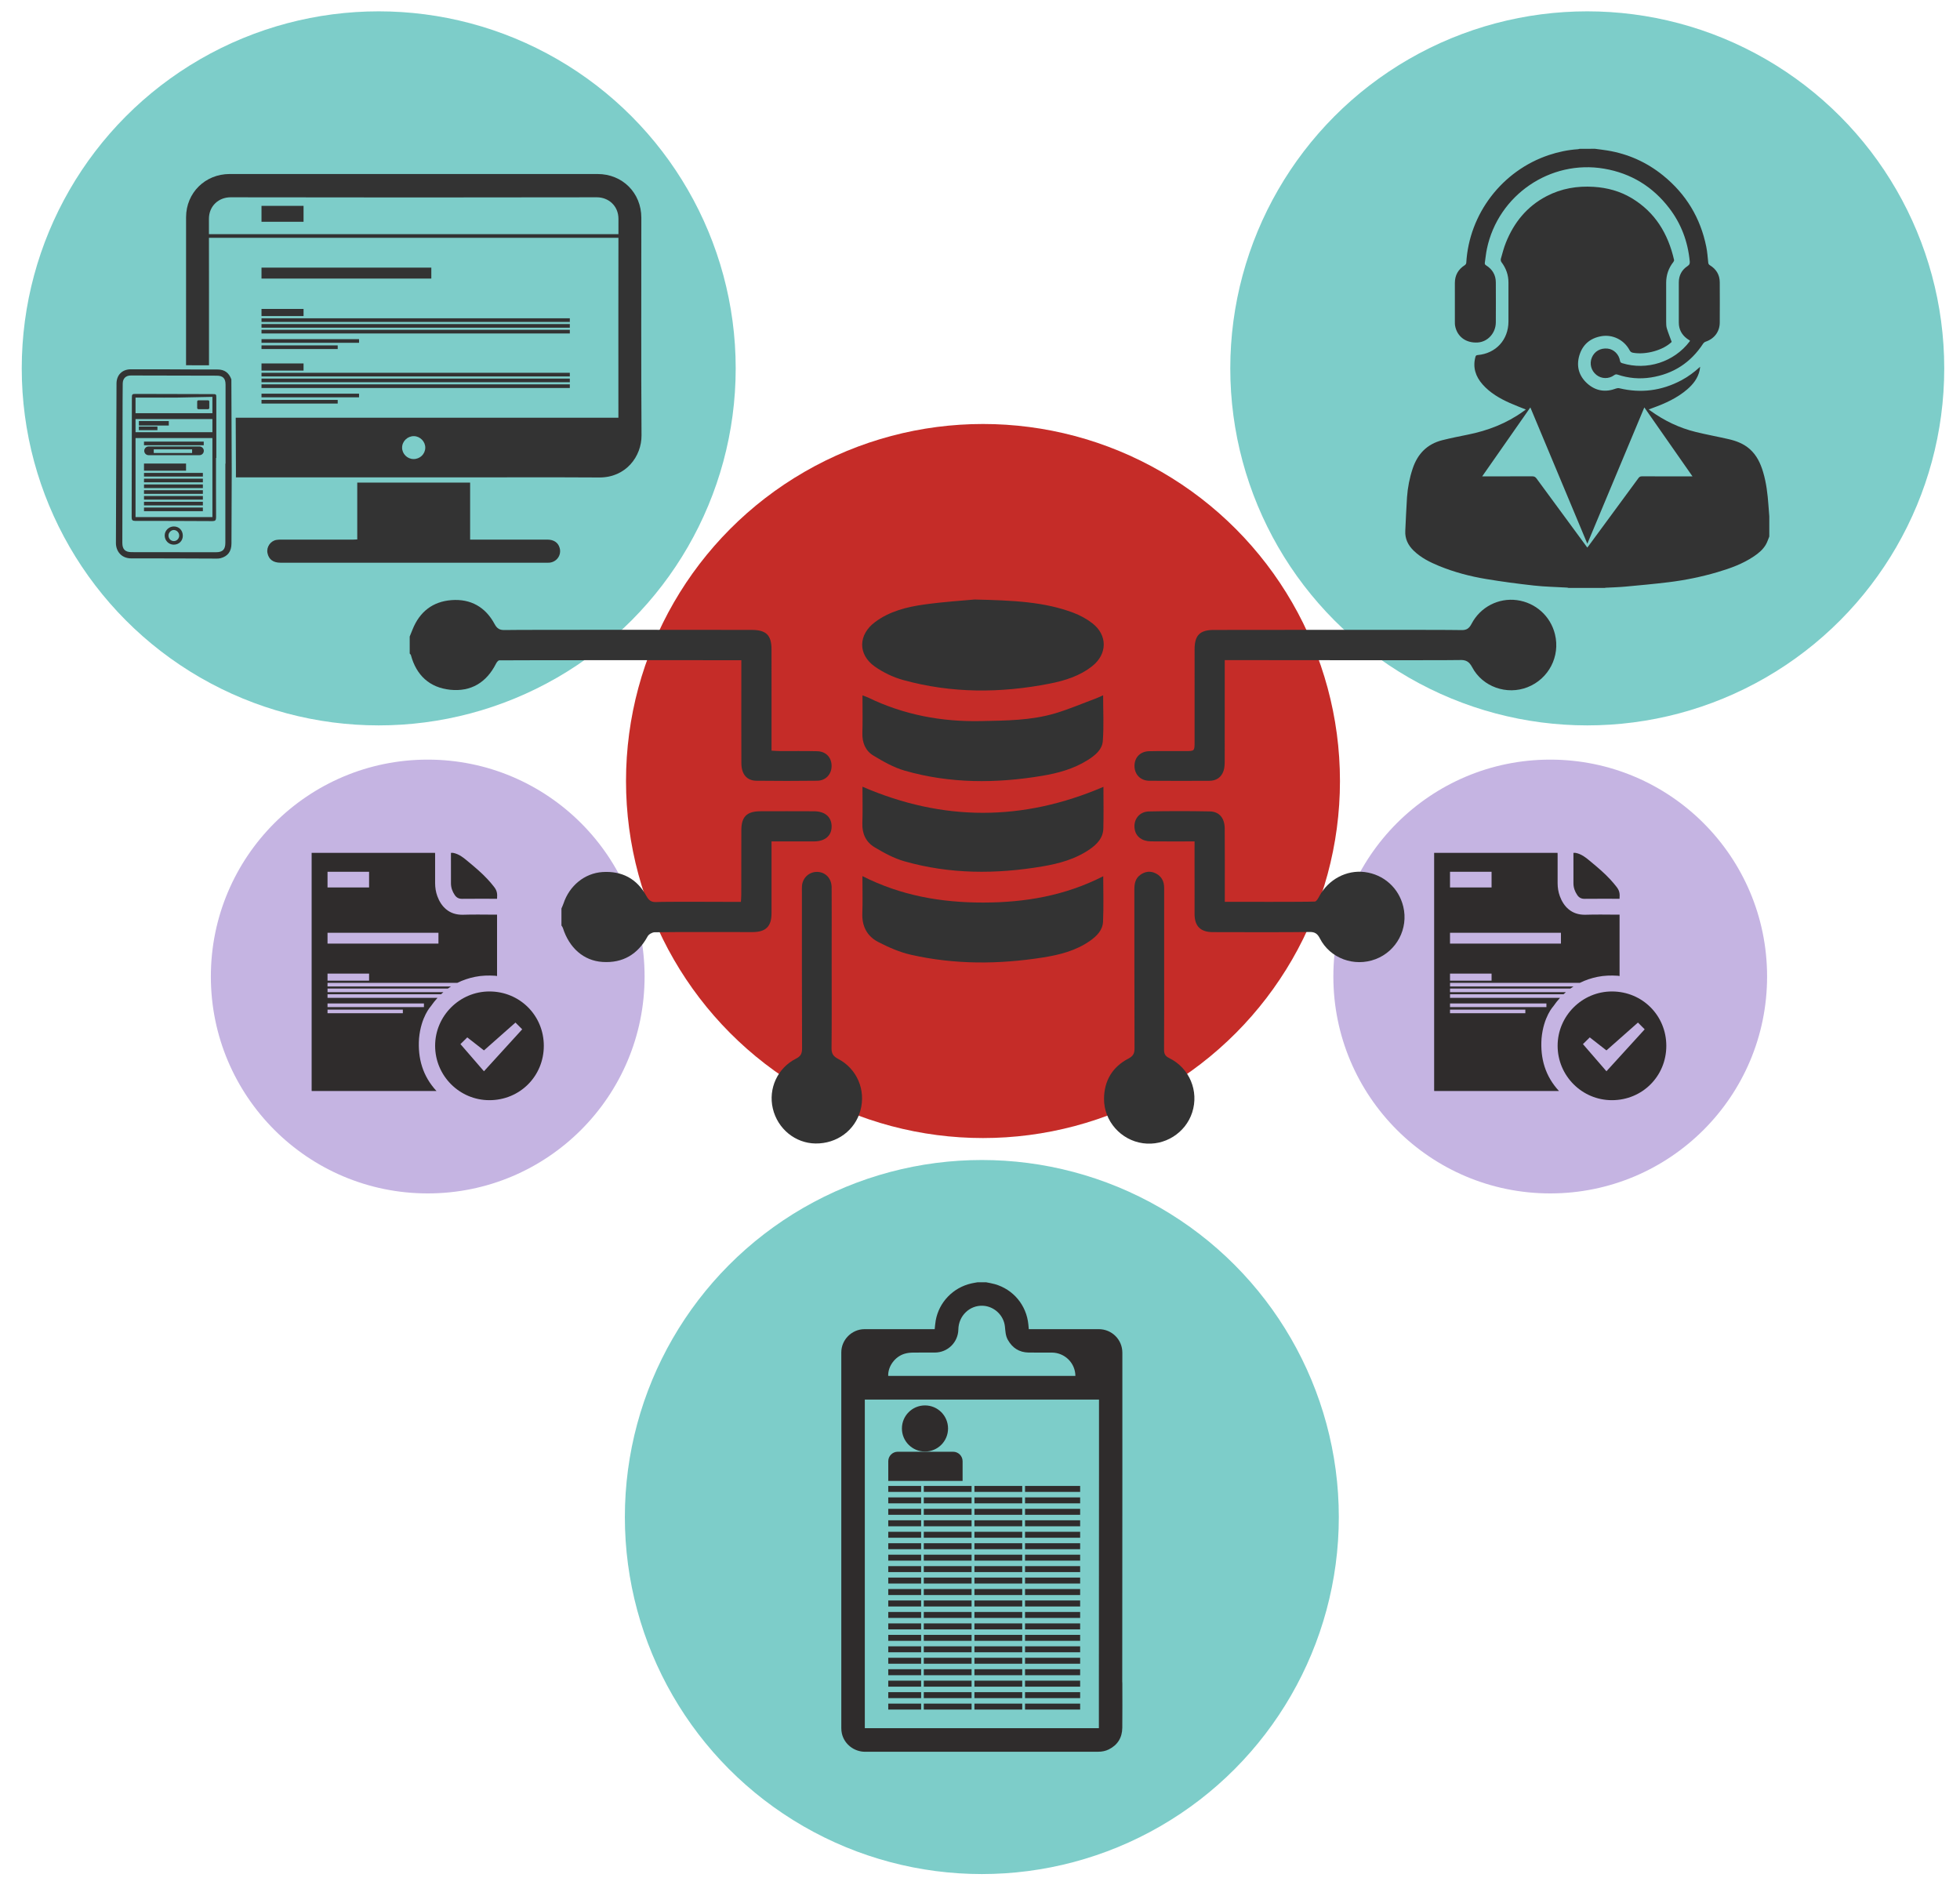 <?xml version="1.0" encoding="utf-8"?>
<!-- Generator: Adobe Illustrator 23.0.1, SVG Export Plug-In . SVG Version: 6.00 Build 0)  -->
<svg version="1.1" id="Layer_1" xmlns="http://www.w3.org/2000/svg" xmlns:xlink="http://www.w3.org/1999/xlink" x="0px" y="0px"
	 viewBox="0 0 1673.9 1609.62" style="enable-background:new 0 0 1673.9 1609.62;" xml:space="preserve">
<style type="text/css">
	.st0{fill:#C5B4E2;}
	.st1{fill:#2F2C2C;}
	.st2{fill:#7DCDC9;}
	.st3{fill:#333333;}
	.st4{fill:#C52C28;}
	.st5{fill:none;}
</style>
<circle class="st0" cx="1323.94" cy="833.86" r="185.21"/>
<g>
	<path class="st1" d="M1345.49,728.25c5.32,0.98,9.25,4.37,13.21,7.66c5.72,4.75,11.41,9.53,16.46,15c1.85,2,3.62,4.08,5.3,6.23
		c2.51,3.2,3.07,5.53,2.68,10.34c-0.4,0-0.81,0-1.23,0c-9.55,0-19.1-0.07-28.65,0.04c-2.8,0.03-4.77-1.06-6.25-3.25
		c-2.04-3-3.23-6.32-3.24-9.97c-0.04-8.69-0.01-17.38-0.01-26.06C1344.34,728.25,1344.92,728.25,1345.49,728.25z"/>
	<path class="st1" d="M1330.26,893.01c-0.01-25.53,20.94-46.44,46.46-46.39c25.91,0.05,46.36,20.53,46.36,46.42
		c0,25.95-20.5,46.43-46.46,46.42C1351.06,939.46,1330.27,918.62,1330.26,893.01z M1398.86,873.18c-8.9,7.87-17.88,15.8-26.9,23.78
		c-4.85-3.79-9.64-7.53-14.25-11.12c-2.02,1.99-3.91,3.85-5.83,5.74c6.64,7.67,13.32,15.4,20.07,23.19
		c10.96-12.02,21.84-23.95,32.66-35.82C1402.68,877.01,1400.81,875.14,1398.86,873.18z"/>
	<path class="st1" d="M1381.9,781.04c-9.2,0-18.4-0.25-27.58,0.06c-12.5,0.42-19.07-7.4-22.16-15.81c-1.32-3.6-1.9-7.35-1.91-11.18
		c-0.01-8.19,0-16.38,0-24.57c0-0.43-0.04-0.86-0.06-1.29c-35.13,0-70.26,0-105.39,0c0,67.45,0,134.91,0,202.36
		c0,0.32,0.03,0.63,0.04,1.01c35.61,0,71.18,0,106.58,0c-11.7-12.64-16.1-27.79-14.89-44.94c1.67-18.47,10.05-27.4,10.05-27.4
		c1.78-2.58,3.68-4.98,5.71-7.2h-93.92v-3.08h96.96c0.65-0.61,1.31-1.21,1.98-1.79h-98.93v-3.08h102.8
		c0.86-0.62,1.74-1.22,2.63-1.79h-105.43v-3.08h110.87c4.64-2.3,9.67-4.02,15.1-5.12c5.69-1.15,11.47-1.31,17.26-0.93
		c0.5,0.03,0.99,0.15,1.55,0.23c0-17.46,0-34.86,0-52.41C1382.73,781.04,1382.31,781.04,1381.9,781.04z M1302.68,865.22h-64.32
		v-3.08h64.32V865.22z M1320.69,856.88v3.08h-82.33v-3.08H1320.69z M1238.36,744.4h35.49v13.42h-35.49V744.4z M1273.85,837.4h-35.49
		v-6.03h35.49V837.4z M1333.09,805.76h-94.73v-9.24h94.73V805.76z"/>
</g>
<circle class="st2" cx="323.44" cy="314.55" r="304.87"/>
<g>
	<path class="st3" d="M305.1,412.11c32.25,0,64.14,0,96.4,0c0,16.14,0,32.22,0,48.67c1.52,0,2.66,0,3.81,0
		c20.67-0.01,41.35-0.02,62.02-0.01c5.64,0,9.32,2.5,10.63,7.09c1.74,6.1-2.45,12.08-8.85,12.63c-0.68,0.06-1.38,0.02-2.07,0.02
		c-75.81,0-151.61,0-227.42,0c-6.31,0-10.09-2.8-11.19-8.27c-1.02-5.06,2.48-10.3,7.6-11.19c1.73-0.3,3.53-0.28,5.29-0.28
		c20.18-0.01,40.36,0,60.55,0c0.96,0,1.92-0.08,3.23-0.14C305.1,444.35,305.1,428.26,305.1,412.11z"/>
	<path class="st3" d="M547.72,185.93c-0.01-21.25-16.15-37.34-37.36-37.34c-104.75-0.01-209.49-0.01-314.24,0
		c-20.9,0-37.19,16.08-37.21,36.9c-0.04,42.13-0.04,84.26-0.02,126.39l10.35,0.05l9.25,0c0.01-41.67,0.03-83.35-0.06-125.02
		c-0.02-11.12,8.46-18.46,18.51-18.44c104.25,0.19,208.49,0.19,312.74,0c10-0.02,18.52,7.28,18.5,18.46
		c-0.12,55.52-0.06,111.04-0.05,166.56c0,0.98,0,1.96,0,3.2c-108.95,0-217.74,0-326.83,0l0.19,45.01l0,0.98c0,0.69,0,1.36,0,2.03
		l-0.01,2.94c50.58,0.01,101.17,0.01,151.75,0c11.52,0,23.04,0,34.55,0c41.35,0,82.7-0.18,124.04,0.07
		c22.72,0.14,36.19-18,36.06-36.03C547.47,309.77,547.75,247.85,547.72,185.93z M353.11,391.99c-5.35-0.06-9.73-4.49-9.7-9.81
		c0.03-5.38,4.64-9.84,10.1-9.75c5.28,0.08,9.75,4.63,9.69,9.86C363.14,387.76,358.67,392.06,353.11,391.99z"/>
	<g id="_x36_aSATH_1_">
		<g>
			<path class="st3" d="M192.47,395.92c0.05,0,0.1,0,0.16,0c0-22.49,0-44.99,0-67.48c0-5.33-2.22-7.64-7.55-7.65
				c-24.41-0.08-48.82-0.13-73.23-0.16c-4.44-0.01-6.99,2.55-7.04,6.94c-0.05,4.91-0.1,9.83-0.11,14.74
				c-0.08,40.41-0.15,80.81-0.22,121.22c-0.01,5.51,2.39,7.94,7.86,7.95c23.99,0.03,47.99,0.06,71.98,0.08
				c5.85,0.01,8.14-2.28,8.14-8.15C192.47,440.91,192.47,418.42,192.47,395.92z M197.9,401.7c0,1.03,0,2.01,0,2.99
				c-0.07,19.83-0.12,39.66-0.22,59.49c-0.03,6.7-3.14,10.84-9.29,12.47c-1.03,0.27-2.13,0.34-3.2,0.34
				c-24.33-0.06-48.66-0.26-72.99-0.17c-8.69,0.03-13.24-6.29-13.2-13.28c0.23-45.33,0.35-90.66,0.5-135.99
				c0.03-7.36,4.85-12.18,12.21-12.2c7.83-0.02,15.67,0,23.5,0c0.82,0,1.64,0,2.42,0l31.62,0.16c5.85,0,11.17,0,16.49,0
				c5.99,0,9.77,2.76,11.85,8.43L197.9,401.7z"/>
			<path class="st3" d="M184.49,391.06c0,16.92-0.04,33.83,0.05,50.75c0.01,2.42-0.73,3.18-3.15,3.17c-22-0.13-44-0.18-66-0.18
				c-2.3,0-2.96-0.78-2.95-3.07c0.11-33.83,0.13-67.67,0.18-101.5c0.01-3.8,0.08-3.87,3.95-3.86c21.58,0.05,43.17,0.11,64.75,0.16
				c3.4,0.01,3.42,0.01,3.42,3.53c0.01,17,0,34,0,51C184.66,391.06,184.57,391.06,184.49,391.06z M151.87,339.49
				c-7.75,0.09-15.5,0.03-23.24,0.02c-4.15,0-8.3,0-12.88,0c0,34.2,0,68.06,0,102.05c21.94,0,43.72,0,65.66,0
				c0-34.07,0-67.94,0-102.67L151.87,339.49z"/>
			<path class="st3" d="M156.13,457.54c-0.02,4.37-3.37,7.6-7.82,7.55c-4.26-0.05-7.64-3.51-7.66-7.84c-0.02-4.18,3.56-7.7,7.82-7.7
				C152.94,449.56,156.16,452.91,156.13,457.54z M143.89,457.33c0.02,2.67,2.11,4.77,4.7,4.72c2.43-0.05,4.47-2.2,4.46-4.71
				c-0.01-2.64-2.15-4.8-4.7-4.76C145.98,452.62,143.87,454.88,143.89,457.33z"/>
		</g>
	</g>
	<rect x="114.37" y="369.06" class="st3" width="69.16" height="5"/>
	<rect x="114.37" y="352.84" class="st3" width="69.16" height="5"/>
	<path class="st3" d="M177.68,349.41h-8.22c-0.58,0-1.06-0.48-1.06-1.06v-5.47c0-0.58,0.48-1.06,1.06-1.06h8.22
		c0.58,0,1.06,0.48,1.06,1.06v5.47C178.74,348.93,178.26,349.41,177.68,349.41z"/>
	<rect x="118.6" y="359.53" class="st3" width="25.55" height="3.83"/>
	<rect x="118.6" y="364.22" class="st3" width="15.85" height="3.11"/>
	<rect x="122.98" y="403.82" class="st3" width="50.28" height="3.11"/>
	<rect x="122.98" y="408.75" class="st3" width="50.28" height="3.11"/>
	<rect x="122.98" y="413.67" class="st3" width="50.28" height="3.11"/>
	<rect x="122.98" y="418.6" class="st3" width="50.28" height="3.11"/>
	<rect x="122.98" y="423.53" class="st3" width="50.28" height="3.11"/>
	<rect x="122.98" y="428.46" class="st3" width="50.28" height="3.11"/>
	<rect x="122.98" y="433.39" class="st3" width="50.28" height="3.11"/>
	<rect x="122.98" y="377.1" class="st3" width="51.02" height="3.11"/>
	<rect x="122.98" y="395.83" class="st3" width="35.91" height="6.1"/>
	<rect x="223.33" y="271.79" class="st3" width="263.31" height="3.11"/>
	<rect x="173.37" y="199.96" class="st3" width="361.56" height="3.11"/>
	<rect x="223.33" y="276.72" class="st3" width="263.31" height="3.11"/>
	<rect x="223.33" y="281.64" class="st3" width="263.31" height="3.11"/>
	<rect x="223.33" y="289.61" class="st3" width="83.31" height="3.11"/>
	<rect x="223.33" y="294.93" class="st3" width="65.08" height="3.11"/>
	<rect x="223.33" y="263.8" class="st3" width="35.91" height="6.1"/>
	<rect x="223.33" y="228.53" class="st3" width="145.03" height="9.35"/>
	<rect x="223.33" y="318.34" class="st3" width="263.31" height="3.11"/>
	<rect x="223.33" y="323.27" class="st3" width="263.31" height="3.11"/>
	<rect x="223.33" y="328.2" class="st3" width="263.31" height="3.11"/>
	<rect x="223.33" y="336.16" class="st3" width="83.31" height="3.11"/>
	<rect x="223.33" y="341.49" class="st3" width="65.08" height="3.11"/>
	<rect x="223.33" y="310.35" class="st3" width="35.91" height="6.1"/>
	<rect x="223.33" y="175.79" class="st3" width="35.91" height="13.58"/>
	<path class="st3" d="M170.36,381.25H126.9c-2.05,0-3.72,1.68-3.72,3.72v0c0,2.05,1.68,3.72,3.72,3.72h43.45
		c2.05,0,3.72-1.68,3.72-3.72v0C174.08,382.93,172.4,381.25,170.36,381.25z M164.06,386.81h-32.75v-3.11h32.75V386.81z"/>
</g>
<circle class="st2" cx="1355.57" cy="314.55" r="304.87"/>
<circle class="st0" cx="365.29" cy="833.86" r="185.21"/>
<g id="_x39_LqBhg_1_">
	<g>
		<path class="st3" d="M1339.61,502.04c-0.67-0.27-1.35-0.29-2.03-0.33c-9.17-0.53-18.37-0.69-27.48-1.7
			c-13.69-1.52-27.37-3.32-40.96-5.59c-13.72-2.29-27.17-5.83-40.09-11.12c-7.89-3.23-15.46-7.02-21.68-13.03
			c-4.81-4.64-7.57-10.15-7.21-17.01c0.5-9.54,0.81-19.09,1.47-28.62c0.59-8.35,2.18-16.54,4.84-24.52
			c4.18-12.55,12.34-20.97,25.28-24.23c7.18-1.81,14.46-3.26,21.73-4.72c17.14-3.43,33.13-9.59,47.41-19.85
			c0.75-0.54,1.49-1.07,2.25-1.62c-4.65-1.88-9.21-3.57-13.64-5.55c-8.72-3.9-16.92-8.62-23.34-15.9
			c-5.94-6.74-8.5-14.41-6.13-23.38c0.3-1.13,0.7-1.58,1.95-1.69c15.58-1.34,26.27-13.02,26.29-28.68c0.02-11.06,0-22.12,0-33.19
			c0-6.47-2.03-12.23-5.93-17.39c-0.54-0.71-0.83-2-0.59-2.84c1.32-4.67,2.53-9.41,4.33-13.9c6.92-17.28,18.05-30.98,34.77-39.68
			c12.61-6.57,26.11-8.85,40.24-7.95c11.53,0.73,22.41,3.67,32.33,9.6c20.1,12.02,31.14,30.37,36.27,52.73
			c0.12,0.53-0.18,1.32-0.54,1.78c-4.17,5.23-6.18,11.22-6.2,17.86c-0.04,11.12-0.04,22.25,0.01,33.37
			c0.01,1.86,0.04,3.81,0.58,5.56c1.18,3.83,2.69,7.55,4.14,11.51c-7.15,7-21.84,11.2-32.92,9.28c-1.49-0.26-2.33-0.83-3.06-2.21
			c-4.66-8.81-14.49-13.67-24.19-11.94c-9.55,1.7-16.01,7.28-18.72,16.51c-2.69,9.16-0.37,17.43,6.77,23.85
			c7.24,6.51,15.66,7.73,24.77,4.26c0.8-0.3,1.82-0.38,2.65-0.18c18.52,4.45,36.16,2.13,52.96-6.79
			c5.74-3.05,10.93-6.89,16.03-11.56c-0.17,1.25-0.22,2.1-0.4,2.93c-1.49,6.85-5.57,12.05-10.75,16.48
			c-8.58,7.33-18.66,11.9-29.16,15.7c-1.12,0.41-2.24,0.82-3.65,1.34c0.44,0.31,0.59,0.41,0.74,0.52c0.35,0.26,0.7,0.53,1.05,0.78
			c11.68,8.39,24.45,14.51,38.41,17.93c9.26,2.27,18.65,3.97,27.94,6.1c6.61,1.51,12.9,3.86,18.12,8.45
			c6.04,5.32,9.28,12.27,11.51,19.79c2.71,9.14,3.82,18.55,4.51,28.02c0.23,3.23,0.49,6.45,0.74,9.68c0,5.75,0,11.5,0,17.25
			c-0.95,2.28-1.68,4.69-2.9,6.82c-2.48,4.3-6.24,7.42-10.32,10.16c-9.48,6.37-20.07,10.19-30.92,13.39
			c-13.71,4.04-27.69,6.91-41.87,8.64c-12.32,1.5-24.68,2.63-37.04,3.77c-5.68,0.52-11.4,0.65-17.1,0.96c0,0.05,0,0.1,0,0.15
			c1.31,0,2.62,0,3.93,0L1339.61,502.04z M1355.6,467.58c0.45-0.58,0.83-1.06,1.2-1.55c14.18-19.26,28.36-38.51,42.5-57.79
			c0.78-1.07,1.58-1.5,2.92-1.49c13.62,0.05,27.24,0.03,40.86,0.03c0.65,0,1.31,0,2.36,0c-13.81-19.78-27.38-39.19-41.13-58.88
			c-16.26,38.88-32.39,77.47-48.67,116.39c-16.29-38.96-32.42-77.53-48.67-116.39c-13.8,19.75-27.35,39.16-41.13,58.88
			c1.07,0,1.68,0,2.28,0c13.5,0,26.99,0.03,40.49-0.04c1.69-0.01,2.68,0.54,3.66,1.87C1326.61,428.19,1341.01,447.75,1355.6,467.58z
			"/>
		<path class="st3" d="M1362.13,127.05c3.58,0.49,7.17,0.88,10.73,1.47c17.67,2.92,33.51,10.03,47.41,21.27
			c19.62,15.87,31.97,36.24,36.95,60.99c0.88,4.39,1.19,8.9,1.66,13.36c0.11,1.1,0.42,1.75,1.41,2.35c5.4,3.3,8.39,8.13,8.43,14.52
			c0.07,11.5,0.08,23,0,34.49c-0.05,7.75-4.7,13.8-12.07,16.27c-0.84,0.28-1.69,1.01-2.19,1.76
			c-10.59,16.17-25.45,25.78-44.48,28.78c-9.63,1.52-19.18,0.69-28.46-2.4c-1.16-0.39-1.98-0.3-3.02,0.48
			c-4.57,3.38-10.83,3.2-15.13-0.27c-4.54-3.66-6.08-9.54-3.87-14.83c2.22-5.33,7.4-8.27,13.46-7.63
			c5.22,0.54,9.67,4.85,10.57,10.38c0.2,1.25,0.77,1.73,1.93,2.09c21.03,6.46,44.33-1.05,57.56-18.6c0.11-0.14,0.17-0.32,0.32-0.61
			c-0.86-0.58-1.75-1.11-2.57-1.73c-4.54-3.4-6.98-7.94-7.01-13.62c-0.06-11.5-0.06-23,0-34.49c0.03-5.91,2.55-10.69,7.48-13.9
			c1.76-1.15,2.02-2.33,1.85-4.1c-1.61-16.73-7.25-31.94-17.48-45.3c-14.12-18.45-32.69-29.82-55.59-33.74
			c-46.07-7.89-90.57,22.59-100.16,68.46c-0.82,3.9-1.18,7.89-1.77,11.84c-0.15,1.02,0.12,1.65,1.09,2.25
			c5.38,3.35,8.28,8.21,8.3,14.6c0.05,11.37,0.09,22.75,0,34.12c-0.07,9.1-6.86,16.55-15.34,17.13
			c-10.2,0.69-17.88-5.03-19.49-14.56c-0.15-0.92-0.14-1.87-0.14-2.8c-0.01-11.12,0.01-22.25-0.01-33.37
			c-0.01-6.69,2.88-11.72,8.49-15.29c0.6-0.38,1.21-1.28,1.25-1.96c2.43-41.94,30.67-78.79,70.65-92.09
			c8.02-2.67,16.24-4.38,24.68-4.96c0.48-0.03,0.96-0.21,1.44-0.32C1353.38,127.05,1357.76,127.05,1362.13,127.05z"/>
	</g>
</g>
<circle class="st4" cx="839.5" cy="666.92" r="304.87"/>
<circle class="st2" cx="838.52" cy="1295.41" r="304.87"/>
<g id="LmTTJ3_1_">
	<g>
		<path class="st3" d="M349.89,543.54c0.82-2.01,1.64-4.01,2.45-6.02c6.01-15.09,17.19-23.85,33.26-25.07
			c16.35-1.24,28.99,5.89,36.78,20.4c2.17,4.06,4.48,5.27,8.83,5.14c10.27-0.32,200.55-0.16,210.83-0.11
			c12.38,0.06,16.84,4.49,16.86,16.72c0.03,25.79,0.01,51.59,0.01,77.38c0,2.79,0,5.59,0,9.01c2.71,0.14,4.86,0.34,7,0.35
			c10.68,0.05,21.36-0.13,32.04,0.13c7.59,0.19,12.39,5.5,12.26,12.83c-0.12,6.93-5.04,12.28-12.21,12.37
			c-17.33,0.21-34.66,0.22-51.99,0.01c-8.27-0.1-12.82-5.61-12.85-15.03c-0.08-20.76-0.03-41.51-0.04-62.27c0-8.24,0-16.48,0-25.63
			c-9.17,0-197.94-0.09-206.7,0.12c-0.96,0.02-2.19,1.61-2.76,2.74c-8.14,16.17-21.43,24.25-39.23,22.37
			c-17.51-1.85-28.83-12.28-33.48-29.52c-0.14-0.53-0.69-0.95-1.04-1.42C349.89,553.22,349.89,548.38,349.89,543.54z"/>
		<path class="st3" d="M479.49,775.79c0.6-1.45,1.29-2.86,1.78-4.34c5.02-15.11,17.97-25.8,33.27-26.8
			c16.65-1.09,29.42,5.72,37.45,20.37c2.15,3.92,4.3,5.5,8.76,5.24c6.99-0.41,64.43-0.11,72.01-0.11c0.12-2.41,0.31-4.34,0.31-6.27
			c0.03-18.33-0.01-36.67,0.06-55c0.04-11.47,4.68-16.08,16.19-16.13c15.31-0.06,30.62-0.06,45.94,0.01
			c9.36,0.04,14.9,4.88,14.97,12.86c0.07,7.92-5.54,12.82-14.93,12.87c-11.85,0.06-23.69,0.01-36.4,0.01c0,3.5,0,6.44,0,9.38
			c0,17.33,0.01,34.65,0,51.98c-0.01,11.26-4.88,16.06-16.27,16.06c-11.08,0-72.57-0.18-83.64,0.16c-2.04,0.06-4.91,1.71-5.87,3.46
			c-8.39,15.32-21.09,23-38.53,21.88c-16.15-1.04-28.51-12.01-33.9-29.11c-0.23-0.72-0.79-1.34-1.2-2
			C479.49,785.46,479.49,780.63,479.49,775.79z"/>
		<path class="st5" d="M988.34,357.26c6.62,3.61,14.3,6.07,19.67,11.04c19.44,17.97,14.74,49.49-8.82,61.6
			c-4.13,2.12-5.07,4.5-5.06,8.79c0.14,53.78,0.1,107.56,0.09,161.33c0,8.16-3.51,13.36-9.74,14.7
			c-8.55,1.85-15.48-3.65-15.58-12.89c-0.21-18.53-0.12-37.06-0.12-55.59c0-35.85-0.05-71.7,0.15-107.55
			c0.02-4.38-1.22-6.65-5.22-8.79c-14.26-7.63-21.6-20.02-20.66-36.08c0.98-16.8,9.98-28.48,25.99-34.42
			c1.64-0.61,3.19-1.42,4.79-2.14C978.66,357.26,983.5,357.26,988.34,357.26z"/>
		<path class="st5" d="M704.08,357.26c1.87,0.68,3.75,1.36,5.62,2.04c16.02,5.84,25.24,17.43,26.31,34.22
			c1.02,16-6.08,28.61-20.45,36.19c-4.3,2.27-5.38,4.81-5.36,9.32c0.14,53.6,0.09,107.2,0.06,160.8c0,8.18-3.03,13.07-8.9,14.74
			c-8.88,2.53-16.43-3.72-16.44-13.83c-0.05-36.88-0.03-73.75-0.03-110.63c0-17.73,0.12-35.47-0.14-53.2
			c-0.03-2.04-1.59-4.98-3.31-5.93c-16.24-8.96-23.78-22.45-21.96-40.16c1.58-15.35,12.43-27.37,29.24-32.44
			c0.74-0.22,1.38-0.76,2.07-1.14C695.21,357.26,699.64,357.26,704.08,357.26z"/>
		<path class="st3" d="M832.25,511.93c33.75,0.76,59.7,2.01,84.4,11.29c5.75,2.16,11.41,5.24,16.26,9
			c13.04,10.09,12.89,26.27-0.05,36.54c-10.68,8.48-23.4,12.44-36.5,15.01c-41.86,8.21-83.65,8.34-124.96-3.08
			c-8.55-2.36-17.08-6.43-24.32-11.54c-14.58-10.3-14.18-27.18,0.19-37.93c12.46-9.32,27.23-12.97,42.2-15.05
			C806.18,513.85,823.07,512.8,832.25,511.93z"/>
		<path class="st3" d="M942.19,748.23c0,13.57,0.43,26.24-0.17,38.86c-0.34,7.29-5.5,12.37-11.26,16.39
			c-12.03,8.39-25.97,11.9-40.08,14.12c-37.7,5.93-75.46,6.14-112.82-2.35c-9.65-2.19-19.06-6.35-27.9-10.92
			c-9.45-4.88-13.91-13.42-13.51-24.45c0.37-10.22,0.08-20.47,0.08-31.76c33.07,16.72,67.18,22.61,103.34,22.58
			C875.81,770.65,909.72,764.78,942.19,748.23z"/>
		<path class="st3" d="M942.37,671.88c0,11.9,0.24,23.78-0.08,35.64c-0.22,7.95-5.3,13.28-11.44,17.56
			c-12.18,8.49-26.17,12.3-40.53,14.74c-39.59,6.72-79.07,6.71-117.93-4.35c-8.93-2.54-17.45-7.19-25.49-12
			c-7.3-4.37-10.74-11.54-10.42-20.5c0.37-10.4,0.09-20.83,0.09-31.2C805.39,701.54,873.55,701.44,942.37,671.88z"/>
		<path class="st3" d="M942.1,593.73c0,13.38,0.7,26.25-0.26,39c-0.57,7.6-6.84,12.52-13.16,16.46
			c-11.83,7.38-25.02,11.01-38.58,13.28c-39.4,6.6-78.69,6.7-117.34-4.36c-9.47-2.71-18.44-7.83-26.96-12.98
			c-6.69-4.05-9.55-10.99-9.3-19.19c0.32-10.45,0.08-20.92,0.08-32.13c1.96,0.73,3.4,1.14,4.72,1.79
			c30.5,14.78,62.59,20.85,96.54,20.14c21.44-0.45,42.75-0.48,63.4-6.64c11.91-3.55,23.41-8.49,35.08-12.84
			C938.16,595.56,939.92,594.68,942.1,593.73z"/>
		<path class="st3" d="M1045.97,563.67c0,29.59,0.03,57.99-0.04,86.39c-0.01,2.78-0.13,5.74-1.03,8.32
			c-1.93,5.5-6.19,8.33-12.03,8.35c-17.12,0.06-34.25,0.14-51.37-0.03c-7.51-0.07-12.57-5.42-12.61-12.61
			c-0.04-7.24,4.87-12.46,12.49-12.63c10.27-0.23,20.55-0.08,30.82-0.1c7.99-0.01,8-0.02,8.01-7.76
			c0.01-26.39-0.01-52.79,0.01-79.18c0.01-11.95,4.52-16.48,16.37-16.51c10.48-0.03,200.96-0.26,211.43,0.11
			c4.5,0.16,6.68-1.42,8.73-5.34c7.49-14.39,23.09-22.31,38.72-20.22c15.95,2.13,28.75,13.61,32.54,29.21
			c4.59,18.86-5.37,38.03-23.45,45.14c-17.63,6.93-38.39-0.22-47.3-17.09c-2.64-5-5.6-6.38-10.72-6.11
			C1239.94,563.93,1053.34,563.67,1045.97,563.67z"/>
		<path class="st3" d="M1020.2,718.49c-13.2,0-25.28,0.11-37.35-0.04c-7.56-0.09-12.66-4.07-13.76-10.21
			c-1.45-8.1,3.64-15.15,12.12-15.34c17.32-0.39,34.65-0.35,51.97-0.03c8.11,0.15,12.69,5.65,12.76,14.56
			c0.15,18.33,0.06,36.66,0.07,54.99c0,2.2,0,4.41,0,7.64c9.02,0,68.19,0.21,76.92-0.22c1.38-0.07,2.9-2.89,3.88-4.7
			c7.71-14.21,23.18-22.46,38.7-20.49c16.24,2.06,29.09,13.57,32.93,29.5c4.54,18.82-5.67,38.12-23.75,44.92
			c-18.14,6.83-38.76-0.66-47.52-17.84c-2.22-4.36-4.7-5.55-9.24-5.41c-10.67,0.31-71.75,0.18-82.43,0.12
			c-10.17-0.06-15.27-5.12-15.3-15.22c-0.06-18.33-0.02-36.66-0.02-54.99C1020.2,723.57,1020.2,721.41,1020.2,718.49z"/>
		<path class="st3" d="M710.27,827.79c0,22.37,0.12,44.75-0.11,67.12c-0.05,4.63,1.33,7.03,5.56,9.24
			c16.2,8.44,23.86,26.65,19.12,44.05c-4.65,17.07-20.12,28.46-38.34,28.24c-17.32-0.21-32.38-12.52-36.47-29.8
			c-4.03-17.01,3.94-34.67,19.84-42.68c4.12-2.08,5.13-4.43,5.11-8.76c-0.18-44.74-0.13-89.49-0.13-134.23
			c0-1.61-0.08-3.24,0.09-4.83c0.73-6.87,6.37-11.82,13.13-11.62c6.93,0.2,12.11,5.54,12.17,13.16c0.14,17.33,0.03,34.67,0.02,52
			C710.27,815.69,710.27,821.74,710.27,827.79z"/>
		<path class="st3" d="M994.22,827.81c0,22.78,0.07,45.56-0.08,68.34c-0.02,3.63,0.82,5.59,4.37,7.34
			c17.41,8.56,25.54,28.21,19.66,46.43c-5.7,17.65-23.62,28.87-42.03,26.31c-18.77-2.6-33.4-18.81-33.27-37.99
			c0.11-15.27,7.09-27.16,20.83-34.3c4.01-2.08,5.23-4.37,5.22-8.78c-0.17-45.15-0.08-90.31-0.14-135.46
			c-0.01-5.08,0.77-9.66,5.26-12.78c4.16-2.9,8.66-3.37,13.14-1.06c4.93,2.55,7.07,6.85,7.05,12.4
			C994.19,781.45,994.22,804.63,994.22,827.81z"/>
	</g>
</g>
<g>
	<path class="st1" d="M386.85,728.25c5.32,0.98,9.25,4.37,13.21,7.66c5.72,4.75,11.41,9.53,16.46,15c1.85,2,3.62,4.08,5.3,6.23
		c2.51,3.2,3.07,5.53,2.68,10.34c-0.4,0-0.81,0-1.23,0c-9.55,0-19.1-0.07-28.65,0.04c-2.8,0.03-4.77-1.06-6.25-3.25
		c-2.04-3-3.23-6.32-3.24-9.97c-0.04-8.69-0.01-17.38-0.01-26.06C385.7,728.25,386.27,728.25,386.85,728.25z"/>
	<path class="st1" d="M371.61,893.01c-0.01-25.53,20.94-46.44,46.46-46.39c25.91,0.05,46.36,20.53,46.36,46.42
		c0,25.95-20.5,46.43-46.46,46.42C392.41,939.46,371.62,918.62,371.61,893.01z M440.22,873.18c-8.9,7.87-17.88,15.8-26.9,23.78
		c-4.85-3.79-9.64-7.53-14.25-11.12c-2.02,1.99-3.91,3.85-5.83,5.74c6.64,7.67,13.32,15.4,20.07,23.19
		c10.96-12.02,21.84-23.95,32.66-35.82C444.03,877.01,442.16,875.14,440.22,873.18z"/>
	<path class="st1" d="M423.25,781.04c-9.2,0-18.4-0.25-27.58,0.06c-12.5,0.42-19.07-7.4-22.16-15.81c-1.32-3.6-1.9-7.35-1.91-11.18
		c-0.01-8.19,0-16.38,0-24.57c0-0.43-0.04-0.86-0.06-1.29c-35.13,0-70.26,0-105.39,0c0,67.45,0,134.91,0,202.36
		c0,0.32,0.03,0.63,0.04,1.01c35.62,0,71.18,0,106.58,0c-11.7-12.64-16.1-27.79-14.89-44.94c1.67-18.47,10.05-27.4,10.05-27.4
		c1.78-2.58,3.68-4.98,5.71-7.2h-93.92v-3.08h96.96c0.65-0.61,1.31-1.21,1.98-1.79h-98.93v-3.08h102.8
		c0.86-0.62,1.74-1.22,2.63-1.79H279.72v-3.08h110.87c4.64-2.3,9.67-4.02,15.1-5.12c5.69-1.15,11.47-1.31,17.26-0.93
		c0.5,0.03,0.99,0.15,1.55,0.23c0-17.46,0-34.86,0-52.41C424.08,781.04,423.67,781.04,423.25,781.04z M344.04,865.22h-64.32v-3.08
		h64.32V865.22z M362.05,856.88v3.08h-82.33v-3.08H362.05z M279.72,744.4h35.49v13.42h-35.49V744.4z M315.21,837.4h-35.49v-6.03
		h35.49V837.4z M374.45,805.76h-94.73v-9.24h94.73V805.76z"/>
</g>
<g>
	<path class="st1" d="M958.43,1435.94c0.03,0.44,0.08,0.89,0.08,1.34c0,12.71,0.12,25.42-0.04,38.13
		c-0.11,8.34-3.94,14.64-11.49,18.42c-2.82,1.41-5.88,2-9.06,2c-17.19-0.01-34.38-0.01-51.57-0.01c-49.17,0-98.35-0.04-147.52,0.04
		c-9.29,0.02-17.79-6.41-19.84-15.6c-0.33-1.46-0.49-2.98-0.49-4.48c-0.02-73.4-0.03-247.59-0.01-320.98
		c0-10.79,9.01-19.79,19.8-19.81c19.38-0.03,38.76-0.01,58.13-0.01c0.62,0,1.24,0,1.83,0c0.29-2.5,0.44-4.93,0.86-7.31
		c2.78-15.68,14.83-28.21,30.48-31.74c1.71-0.39,3.45-0.65,5.17-0.96c2.5,0,5,0,7.5,0c2.43,0.51,4.89,0.87,7.27,1.55
		c15.91,4.52,27.1,18.01,28.72,34.49c0.12,1.24,0.23,2.49,0.36,3.97c0.56,0,1.16,0,1.76,0c19.33,0,38.65-0.01,57.98,0
		c11.19,0.01,20.16,8.89,20.17,20.1c0.04,32.87,0.01,65.74,0.01,98.61c0,0.36,0,0.72,0,1.19L958.43,1435.94z M938.58,1254.88
		c0-19.9,0-39.78,0-59.78c-66.71,0-133.3,0-200,0c0,59.89,0,220.6,0,280.62c66.59,0,133.19,0,199.9,0c0-13.25,0-26.46,0-39.79
		L938.58,1254.88z M758.55,1174.9c53.37,0,106.62,0,159.87,0c-0.1-11.01-9.02-19.83-20.13-19.92c-6.61-0.05-13.23,0.08-19.84-0.03
		c-8.05-0.13-13.89-3.96-17.78-10.95c-1.97-3.55-2.02-7.46-2.44-11.33c-1.03-9.59-9.2-17.23-18.83-17.68
		c-11.27-0.53-20.71,8.57-20.93,20.16c-0.2,11.06-9.06,19.79-20.13,19.81c-6.41,0.01-12.81-0.08-19.21,0.05
		c-2.21,0.04-4.48,0.35-6.59,0.97C764.34,1158.42,758.28,1166.68,758.55,1174.9z"/>
	<g>
		<path class="st1" d="M758.6,1268.86c9.37,0,18.71,0,28.07,0c0,1.7,0,3.39,0,5.1c-9.34,0-18.69,0-28.07,0
			C758.6,1272.28,758.6,1270.59,758.6,1268.86z"/>
		<path class="st1" d="M788.94,1268.86c13.63,0,27.21,0,40.83,0c0,1.7,0,3.39,0,5.1c-13.59,0-27.18,0-40.83,0
			C788.94,1272.28,788.94,1270.59,788.94,1268.86z"/>
		<path class="st1" d="M832.18,1268.86c13.63,0,27.21,0,40.83,0c0,1.7,0,3.39,0,5.1c-13.59,0-27.18,0-40.83,0
			C832.18,1272.28,832.18,1270.59,832.18,1268.86z"/>
		<path class="st1" d="M875.41,1268.86c15.71,0,31.37,0,47.07,0c0,1.7,0,3.39,0,5.1c-15.66,0-31.34,0-47.07,0
			C875.41,1272.28,875.41,1270.59,875.41,1268.86z"/>
		<path class="st1" d="M758.6,1278.64c9.37,0,18.71,0,28.07,0c0,1.7,0,3.39,0,5.1c-9.34,0-18.69,0-28.07,0
			C758.6,1282.06,758.6,1280.37,758.6,1278.64z"/>
		<path class="st1" d="M788.94,1278.64c13.63,0,27.21,0,40.83,0c0,1.7,0,3.39,0,5.1c-13.59,0-27.18,0-40.83,0
			C788.94,1282.06,788.94,1280.37,788.94,1278.64z"/>
		<path class="st1" d="M832.18,1278.64c13.63,0,27.21,0,40.83,0c0,1.7,0,3.39,0,5.1c-13.59,0-27.18,0-40.83,0
			C832.18,1282.06,832.18,1280.37,832.18,1278.64z"/>
		<path class="st1" d="M875.41,1278.64c15.71,0,31.37,0,47.07,0c0,1.7,0,3.39,0,5.1c-15.66,0-31.34,0-47.07,0
			C875.41,1282.06,875.41,1280.37,875.41,1278.64z"/>
		<path class="st1" d="M758.6,1288.42c9.37,0,18.71,0,28.07,0c0,1.7,0,3.39,0,5.1c-9.34,0-18.69,0-28.07,0
			C758.6,1291.84,758.6,1290.15,758.6,1288.42z"/>
		<path class="st1" d="M788.94,1288.42c13.63,0,27.21,0,40.83,0c0,1.7,0,3.39,0,5.1c-13.59,0-27.18,0-40.83,0
			C788.94,1291.84,788.94,1290.15,788.94,1288.42z"/>
		<path class="st1" d="M832.18,1288.42c13.63,0,27.21,0,40.83,0c0,1.7,0,3.39,0,5.1c-13.59,0-27.18,0-40.83,0
			C832.18,1291.84,832.18,1290.15,832.18,1288.42z"/>
		<path class="st1" d="M875.41,1288.42c15.71,0,31.37,0,47.07,0c0,1.7,0,3.39,0,5.1c-15.66,0-31.34,0-47.07,0
			C875.41,1291.84,875.41,1290.15,875.41,1288.42z"/>
		<path class="st1" d="M758.6,1298.21c9.37,0,18.71,0,28.07,0c0,1.7,0,3.39,0,5.1c-9.34,0-18.69,0-28.07,0
			C758.6,1301.63,758.6,1299.93,758.6,1298.21z"/>
		<path class="st1" d="M788.94,1298.21c13.63,0,27.21,0,40.83,0c0,1.7,0,3.39,0,5.1c-13.59,0-27.18,0-40.83,0
			C788.94,1301.63,788.94,1299.93,788.94,1298.21z"/>
		<path class="st1" d="M832.18,1298.21c13.63,0,27.21,0,40.83,0c0,1.7,0,3.39,0,5.1c-13.59,0-27.18,0-40.83,0
			C832.18,1301.63,832.18,1299.93,832.18,1298.21z"/>
		<path class="st1" d="M875.41,1298.21c15.71,0,31.37,0,47.07,0c0,1.7,0,3.39,0,5.1c-15.66,0-31.34,0-47.07,0
			C875.41,1301.63,875.41,1299.93,875.41,1298.21z"/>
		<path class="st1" d="M758.6,1307.99c9.37,0,18.71,0,28.07,0c0,1.7,0,3.39,0,5.1c-9.34,0-18.69,0-28.07,0
			C758.6,1311.41,758.6,1309.71,758.6,1307.99z"/>
		<path class="st1" d="M788.94,1307.99c13.63,0,27.21,0,40.83,0c0,1.7,0,3.39,0,5.1c-13.59,0-27.18,0-40.83,0
			C788.94,1311.41,788.94,1309.71,788.94,1307.99z"/>
		<path class="st1" d="M832.18,1307.99c13.63,0,27.21,0,40.83,0c0,1.7,0,3.39,0,5.1c-13.59,0-27.18,0-40.83,0
			C832.18,1311.41,832.18,1309.71,832.18,1307.99z"/>
		<path class="st1" d="M875.41,1307.99c15.71,0,31.37,0,47.07,0c0,1.7,0,3.39,0,5.1c-15.66,0-31.34,0-47.07,0
			C875.41,1311.41,875.41,1309.71,875.41,1307.99z"/>
		<path class="st1" d="M758.6,1317.77c9.37,0,18.71,0,28.07,0c0,1.7,0,3.39,0,5.1c-9.34,0-18.69,0-28.07,0
			C758.6,1321.19,758.6,1319.5,758.6,1317.77z"/>
		<path class="st1" d="M788.94,1317.77c13.63,0,27.21,0,40.83,0c0,1.7,0,3.39,0,5.1c-13.59,0-27.18,0-40.83,0
			C788.94,1321.19,788.94,1319.5,788.94,1317.77z"/>
		<path class="st1" d="M832.18,1317.77c13.63,0,27.21,0,40.83,0c0,1.7,0,3.39,0,5.1c-13.59,0-27.18,0-40.83,0
			C832.18,1321.19,832.18,1319.5,832.18,1317.77z"/>
		<path class="st1" d="M875.41,1317.77c15.71,0,31.37,0,47.07,0c0,1.7,0,3.39,0,5.1c-15.66,0-31.34,0-47.07,0
			C875.41,1321.19,875.41,1319.5,875.41,1317.77z"/>
		<path class="st1" d="M758.6,1327.55c9.37,0,18.71,0,28.07,0c0,1.7,0,3.39,0,5.1c-9.34,0-18.69,0-28.07,0
			C758.6,1330.97,758.6,1329.28,758.6,1327.55z"/>
		<path class="st1" d="M788.94,1327.55c13.63,0,27.21,0,40.83,0c0,1.7,0,3.39,0,5.1c-13.59,0-27.18,0-40.83,0
			C788.94,1330.97,788.94,1329.28,788.94,1327.55z"/>
		<path class="st1" d="M832.18,1327.55c13.63,0,27.21,0,40.83,0c0,1.7,0,3.39,0,5.1c-13.59,0-27.18,0-40.83,0
			C832.18,1330.97,832.18,1329.28,832.18,1327.55z"/>
		<path class="st1" d="M875.41,1327.55c15.71,0,31.37,0,47.07,0c0,1.7,0,3.39,0,5.1c-15.66,0-31.34,0-47.07,0
			C875.41,1330.97,875.41,1329.28,875.41,1327.55z"/>
		<path class="st1" d="M758.6,1337.33c9.37,0,18.71,0,28.07,0c0,1.7,0,3.39,0,5.1c-9.34,0-18.69,0-28.07,0
			C758.6,1340.75,758.6,1339.06,758.6,1337.33z"/>
		<path class="st1" d="M788.94,1337.33c13.63,0,27.21,0,40.83,0c0,1.7,0,3.39,0,5.1c-13.59,0-27.18,0-40.83,0
			C788.94,1340.75,788.94,1339.06,788.94,1337.33z"/>
		<path class="st1" d="M832.18,1337.33c13.63,0,27.21,0,40.83,0c0,1.7,0,3.39,0,5.1c-13.59,0-27.18,0-40.83,0
			C832.18,1340.75,832.18,1339.06,832.18,1337.33z"/>
		<path class="st1" d="M875.41,1337.33c15.71,0,31.37,0,47.07,0c0,1.7,0,3.39,0,5.1c-15.66,0-31.34,0-47.07,0
			C875.41,1340.75,875.41,1339.06,875.41,1337.33z"/>
		<path class="st1" d="M758.6,1347.12c9.37,0,18.71,0,28.07,0c0,1.7,0,3.39,0,5.1c-9.34,0-18.69,0-28.07,0
			C758.6,1350.54,758.6,1348.84,758.6,1347.12z"/>
		<path class="st1" d="M788.94,1347.12c13.63,0,27.21,0,40.83,0c0,1.7,0,3.39,0,5.1c-13.59,0-27.18,0-40.83,0
			C788.94,1350.54,788.94,1348.84,788.94,1347.12z"/>
		<path class="st1" d="M832.18,1347.12c13.63,0,27.21,0,40.83,0c0,1.7,0,3.39,0,5.1c-13.59,0-27.18,0-40.83,0
			C832.18,1350.54,832.18,1348.84,832.18,1347.12z"/>
		<path class="st1" d="M875.41,1347.12c15.71,0,31.37,0,47.07,0c0,1.7,0,3.39,0,5.1c-15.66,0-31.34,0-47.07,0
			C875.41,1350.54,875.41,1348.84,875.41,1347.12z"/>
		<path class="st1" d="M758.6,1356.9c9.37,0,18.71,0,28.07,0c0,1.7,0,3.39,0,5.1c-9.34,0-18.69,0-28.07,0
			C758.6,1360.32,758.6,1358.62,758.6,1356.9z"/>
		<path class="st1" d="M788.94,1356.9c13.63,0,27.21,0,40.83,0c0,1.7,0,3.39,0,5.1c-13.59,0-27.18,0-40.83,0
			C788.94,1360.32,788.94,1358.62,788.94,1356.9z"/>
		<path class="st1" d="M832.18,1356.9c13.63,0,27.21,0,40.83,0c0,1.7,0,3.39,0,5.1c-13.59,0-27.18,0-40.83,0
			C832.18,1360.32,832.18,1358.62,832.18,1356.9z"/>
		<path class="st1" d="M875.41,1356.9c15.71,0,31.37,0,47.07,0c0,1.7,0,3.39,0,5.1c-15.66,0-31.34,0-47.07,0
			C875.41,1360.32,875.41,1358.62,875.41,1356.9z"/>
		<path class="st1" d="M758.6,1366.68c9.37,0,18.71,0,28.07,0c0,1.7,0,3.39,0,5.1c-9.34,0-18.69,0-28.07,0
			C758.6,1370.1,758.6,1368.41,758.6,1366.68z"/>
		<path class="st1" d="M788.94,1366.68c13.63,0,27.21,0,40.83,0c0,1.7,0,3.39,0,5.1c-13.59,0-27.18,0-40.83,0
			C788.94,1370.1,788.94,1368.41,788.94,1366.68z"/>
		<path class="st1" d="M832.18,1366.68c13.63,0,27.21,0,40.83,0c0,1.7,0,3.39,0,5.1c-13.59,0-27.18,0-40.83,0
			C832.18,1370.1,832.18,1368.41,832.18,1366.68z"/>
		<path class="st1" d="M875.41,1366.68c15.71,0,31.37,0,47.07,0c0,1.7,0,3.39,0,5.1c-15.66,0-31.34,0-47.07,0
			C875.41,1370.1,875.41,1368.41,875.41,1366.68z"/>
		<path class="st1" d="M758.6,1376.46c9.37,0,18.71,0,28.07,0c0,1.7,0,3.39,0,5.1c-9.34,0-18.69,0-28.07,0
			C758.6,1379.88,758.6,1378.19,758.6,1376.46z"/>
		<path class="st1" d="M788.94,1376.46c13.63,0,27.21,0,40.83,0c0,1.7,0,3.39,0,5.1c-13.59,0-27.18,0-40.83,0
			C788.94,1379.88,788.94,1378.19,788.94,1376.46z"/>
		<path class="st1" d="M832.18,1376.46c13.63,0,27.21,0,40.83,0c0,1.7,0,3.39,0,5.1c-13.59,0-27.18,0-40.83,0
			C832.18,1379.88,832.18,1378.19,832.18,1376.46z"/>
		<path class="st1" d="M875.41,1376.46c15.71,0,31.37,0,47.07,0c0,1.7,0,3.39,0,5.1c-15.66,0-31.34,0-47.07,0
			C875.41,1379.88,875.41,1378.19,875.41,1376.46z"/>
		<path class="st1" d="M758.6,1386.24c9.37,0,18.71,0,28.07,0c0,1.7,0,3.39,0,5.1c-9.34,0-18.69,0-28.07,0
			C758.6,1389.66,758.6,1387.97,758.6,1386.24z"/>
		<path class="st1" d="M788.94,1386.24c13.63,0,27.21,0,40.83,0c0,1.7,0,3.39,0,5.1c-13.59,0-27.18,0-40.83,0
			C788.94,1389.66,788.94,1387.97,788.94,1386.24z"/>
		<path class="st1" d="M832.18,1386.24c13.63,0,27.21,0,40.83,0c0,1.7,0,3.39,0,5.1c-13.59,0-27.18,0-40.83,0
			C832.18,1389.66,832.18,1387.97,832.18,1386.24z"/>
		<path class="st1" d="M875.41,1386.24c15.71,0,31.37,0,47.07,0c0,1.7,0,3.39,0,5.1c-15.66,0-31.34,0-47.07,0
			C875.41,1389.66,875.41,1387.97,875.41,1386.24z"/>
		<path class="st1" d="M758.6,1396.03c9.37,0,18.71,0,28.07,0c0,1.7,0,3.39,0,5.1c-9.34,0-18.69,0-28.07,0
			C758.6,1399.45,758.6,1397.75,758.6,1396.03z"/>
		<path class="st1" d="M788.94,1396.03c13.63,0,27.21,0,40.83,0c0,1.7,0,3.39,0,5.1c-13.59,0-27.18,0-40.83,0
			C788.94,1399.45,788.94,1397.75,788.94,1396.03z"/>
		<path class="st1" d="M832.18,1396.03c13.63,0,27.21,0,40.83,0c0,1.7,0,3.39,0,5.1c-13.59,0-27.18,0-40.83,0
			C832.18,1399.45,832.18,1397.75,832.18,1396.03z"/>
		<path class="st1" d="M875.41,1396.03c15.71,0,31.37,0,47.07,0c0,1.7,0,3.39,0,5.1c-15.66,0-31.34,0-47.07,0
			C875.41,1399.45,875.41,1397.75,875.41,1396.03z"/>
		<path class="st1" d="M758.6,1405.81c9.37,0,18.71,0,28.07,0c0,1.7,0,3.39,0,5.1c-9.34,0-18.69,0-28.07,0
			C758.6,1409.23,758.6,1407.53,758.6,1405.81z"/>
		<path class="st1" d="M788.94,1405.81c13.63,0,27.21,0,40.83,0c0,1.7,0,3.39,0,5.1c-13.59,0-27.18,0-40.83,0
			C788.94,1409.23,788.94,1407.53,788.94,1405.81z"/>
		<path class="st1" d="M832.18,1405.81c13.63,0,27.21,0,40.83,0c0,1.7,0,3.39,0,5.1c-13.59,0-27.18,0-40.83,0
			C832.18,1409.23,832.18,1407.53,832.18,1405.81z"/>
		<path class="st1" d="M875.41,1405.81c15.71,0,31.37,0,47.07,0c0,1.7,0,3.39,0,5.1c-15.66,0-31.34,0-47.07,0
			C875.41,1409.23,875.41,1407.53,875.41,1405.81z"/>
		<path class="st1" d="M758.6,1415.59c9.37,0,18.71,0,28.07,0c0,1.7,0,3.39,0,5.1c-9.34,0-18.69,0-28.07,0
			C758.6,1419.01,758.6,1417.32,758.6,1415.59z"/>
		<path class="st1" d="M788.94,1415.59c13.63,0,27.21,0,40.83,0c0,1.7,0,3.39,0,5.1c-13.59,0-27.18,0-40.83,0
			C788.94,1419.01,788.94,1417.32,788.94,1415.59z"/>
		<path class="st1" d="M832.18,1415.59c13.63,0,27.21,0,40.83,0c0,1.7,0,3.39,0,5.1c-13.59,0-27.18,0-40.83,0
			C832.18,1419.01,832.18,1417.32,832.18,1415.59z"/>
		<path class="st1" d="M875.41,1415.59c15.71,0,31.37,0,47.07,0c0,1.7,0,3.39,0,5.1c-15.66,0-31.34,0-47.07,0
			C875.41,1419.01,875.41,1417.32,875.41,1415.59z"/>
		<path class="st1" d="M758.6,1425.37c9.37,0,18.71,0,28.07,0c0,1.7,0,3.39,0,5.1c-9.34,0-18.69,0-28.07,0
			C758.6,1428.79,758.6,1427.1,758.6,1425.37z"/>
		<path class="st1" d="M788.94,1425.37c13.63,0,27.21,0,40.83,0c0,1.7,0,3.39,0,5.1c-13.59,0-27.18,0-40.83,0
			C788.94,1428.79,788.94,1427.1,788.94,1425.37z"/>
		<path class="st1" d="M832.18,1425.37c13.63,0,27.21,0,40.83,0c0,1.7,0,3.39,0,5.1c-13.59,0-27.18,0-40.83,0
			C832.18,1428.79,832.18,1427.1,832.18,1425.37z"/>
		<path class="st1" d="M875.41,1425.37c15.71,0,31.37,0,47.07,0c0,1.7,0,3.39,0,5.1c-15.66,0-31.34,0-47.07,0
			C875.41,1428.79,875.41,1427.1,875.41,1425.37z"/>
		<path class="st1" d="M758.6,1435.15c9.37,0,18.71,0,28.07,0c0,1.7,0,3.39,0,5.1c-9.34,0-18.69,0-28.07,0
			C758.6,1438.57,758.6,1436.88,758.6,1435.15z"/>
		<path class="st1" d="M788.94,1435.15c13.63,0,27.21,0,40.83,0c0,1.7,0,3.39,0,5.1c-13.59,0-27.18,0-40.83,0
			C788.94,1438.57,788.94,1436.88,788.94,1435.15z"/>
		<path class="st1" d="M832.18,1435.15c13.63,0,27.21,0,40.83,0c0,1.7,0,3.39,0,5.1c-13.59,0-27.18,0-40.83,0
			C832.18,1438.57,832.18,1436.88,832.18,1435.15z"/>
		<path class="st1" d="M875.41,1435.15c15.71,0,31.37,0,47.07,0c0,1.7,0,3.39,0,5.1c-15.66,0-31.34,0-47.07,0
			C875.41,1438.57,875.41,1436.88,875.41,1435.15z"/>
		<path class="st1" d="M758.6,1444.94c9.37,0,18.71,0,28.07,0c0,1.7,0,3.39,0,5.1c-9.34,0-18.69,0-28.07,0
			C758.6,1448.36,758.6,1446.66,758.6,1444.94z"/>
		<path class="st1" d="M788.94,1444.94c13.63,0,27.21,0,40.83,0c0,1.7,0,3.39,0,5.1c-13.59,0-27.18,0-40.83,0
			C788.94,1448.36,788.94,1446.66,788.94,1444.94z"/>
		<path class="st1" d="M832.18,1444.94c13.63,0,27.21,0,40.83,0c0,1.7,0,3.39,0,5.1c-13.59,0-27.18,0-40.83,0
			C832.18,1448.36,832.18,1446.66,832.18,1444.94z"/>
		<path class="st1" d="M875.41,1444.94c15.71,0,31.37,0,47.07,0c0,1.7,0,3.39,0,5.1c-15.66,0-31.34,0-47.07,0
			C875.41,1448.36,875.41,1446.66,875.41,1444.94z"/>
		<path class="st1" d="M758.6,1454.72c9.37,0,18.71,0,28.07,0c0,1.7,0,3.39,0,5.1c-9.34,0-18.69,0-28.07,0
			C758.6,1458.14,758.6,1456.44,758.6,1454.72z"/>
		<path class="st1" d="M788.94,1454.72c13.63,0,27.21,0,40.83,0c0,1.7,0,3.39,0,5.1c-13.59,0-27.18,0-40.83,0
			C788.94,1458.14,788.94,1456.44,788.94,1454.72z"/>
		<path class="st1" d="M832.18,1454.72c13.63,0,27.21,0,40.83,0c0,1.7,0,3.39,0,5.1c-13.59,0-27.18,0-40.83,0
			C832.18,1458.14,832.18,1456.44,832.18,1454.72z"/>
		<path class="st1" d="M875.41,1454.72c15.71,0,31.37,0,47.07,0c0,1.7,0,3.39,0,5.1c-15.66,0-31.34,0-47.07,0
			C875.41,1458.14,875.41,1456.44,875.41,1454.72z"/>
	</g>
	<g>
		<circle class="st1" cx="789.96" cy="1219.8" r="19.7"/>
		<path class="st1" d="M814,1239.66h-47.31c-4.45,0-8.08,3.64-8.08,8.08v16.84h63.48v-16.84
			C822.08,1243.3,818.45,1239.66,814,1239.66z"/>
	</g>
</g>
</svg>
